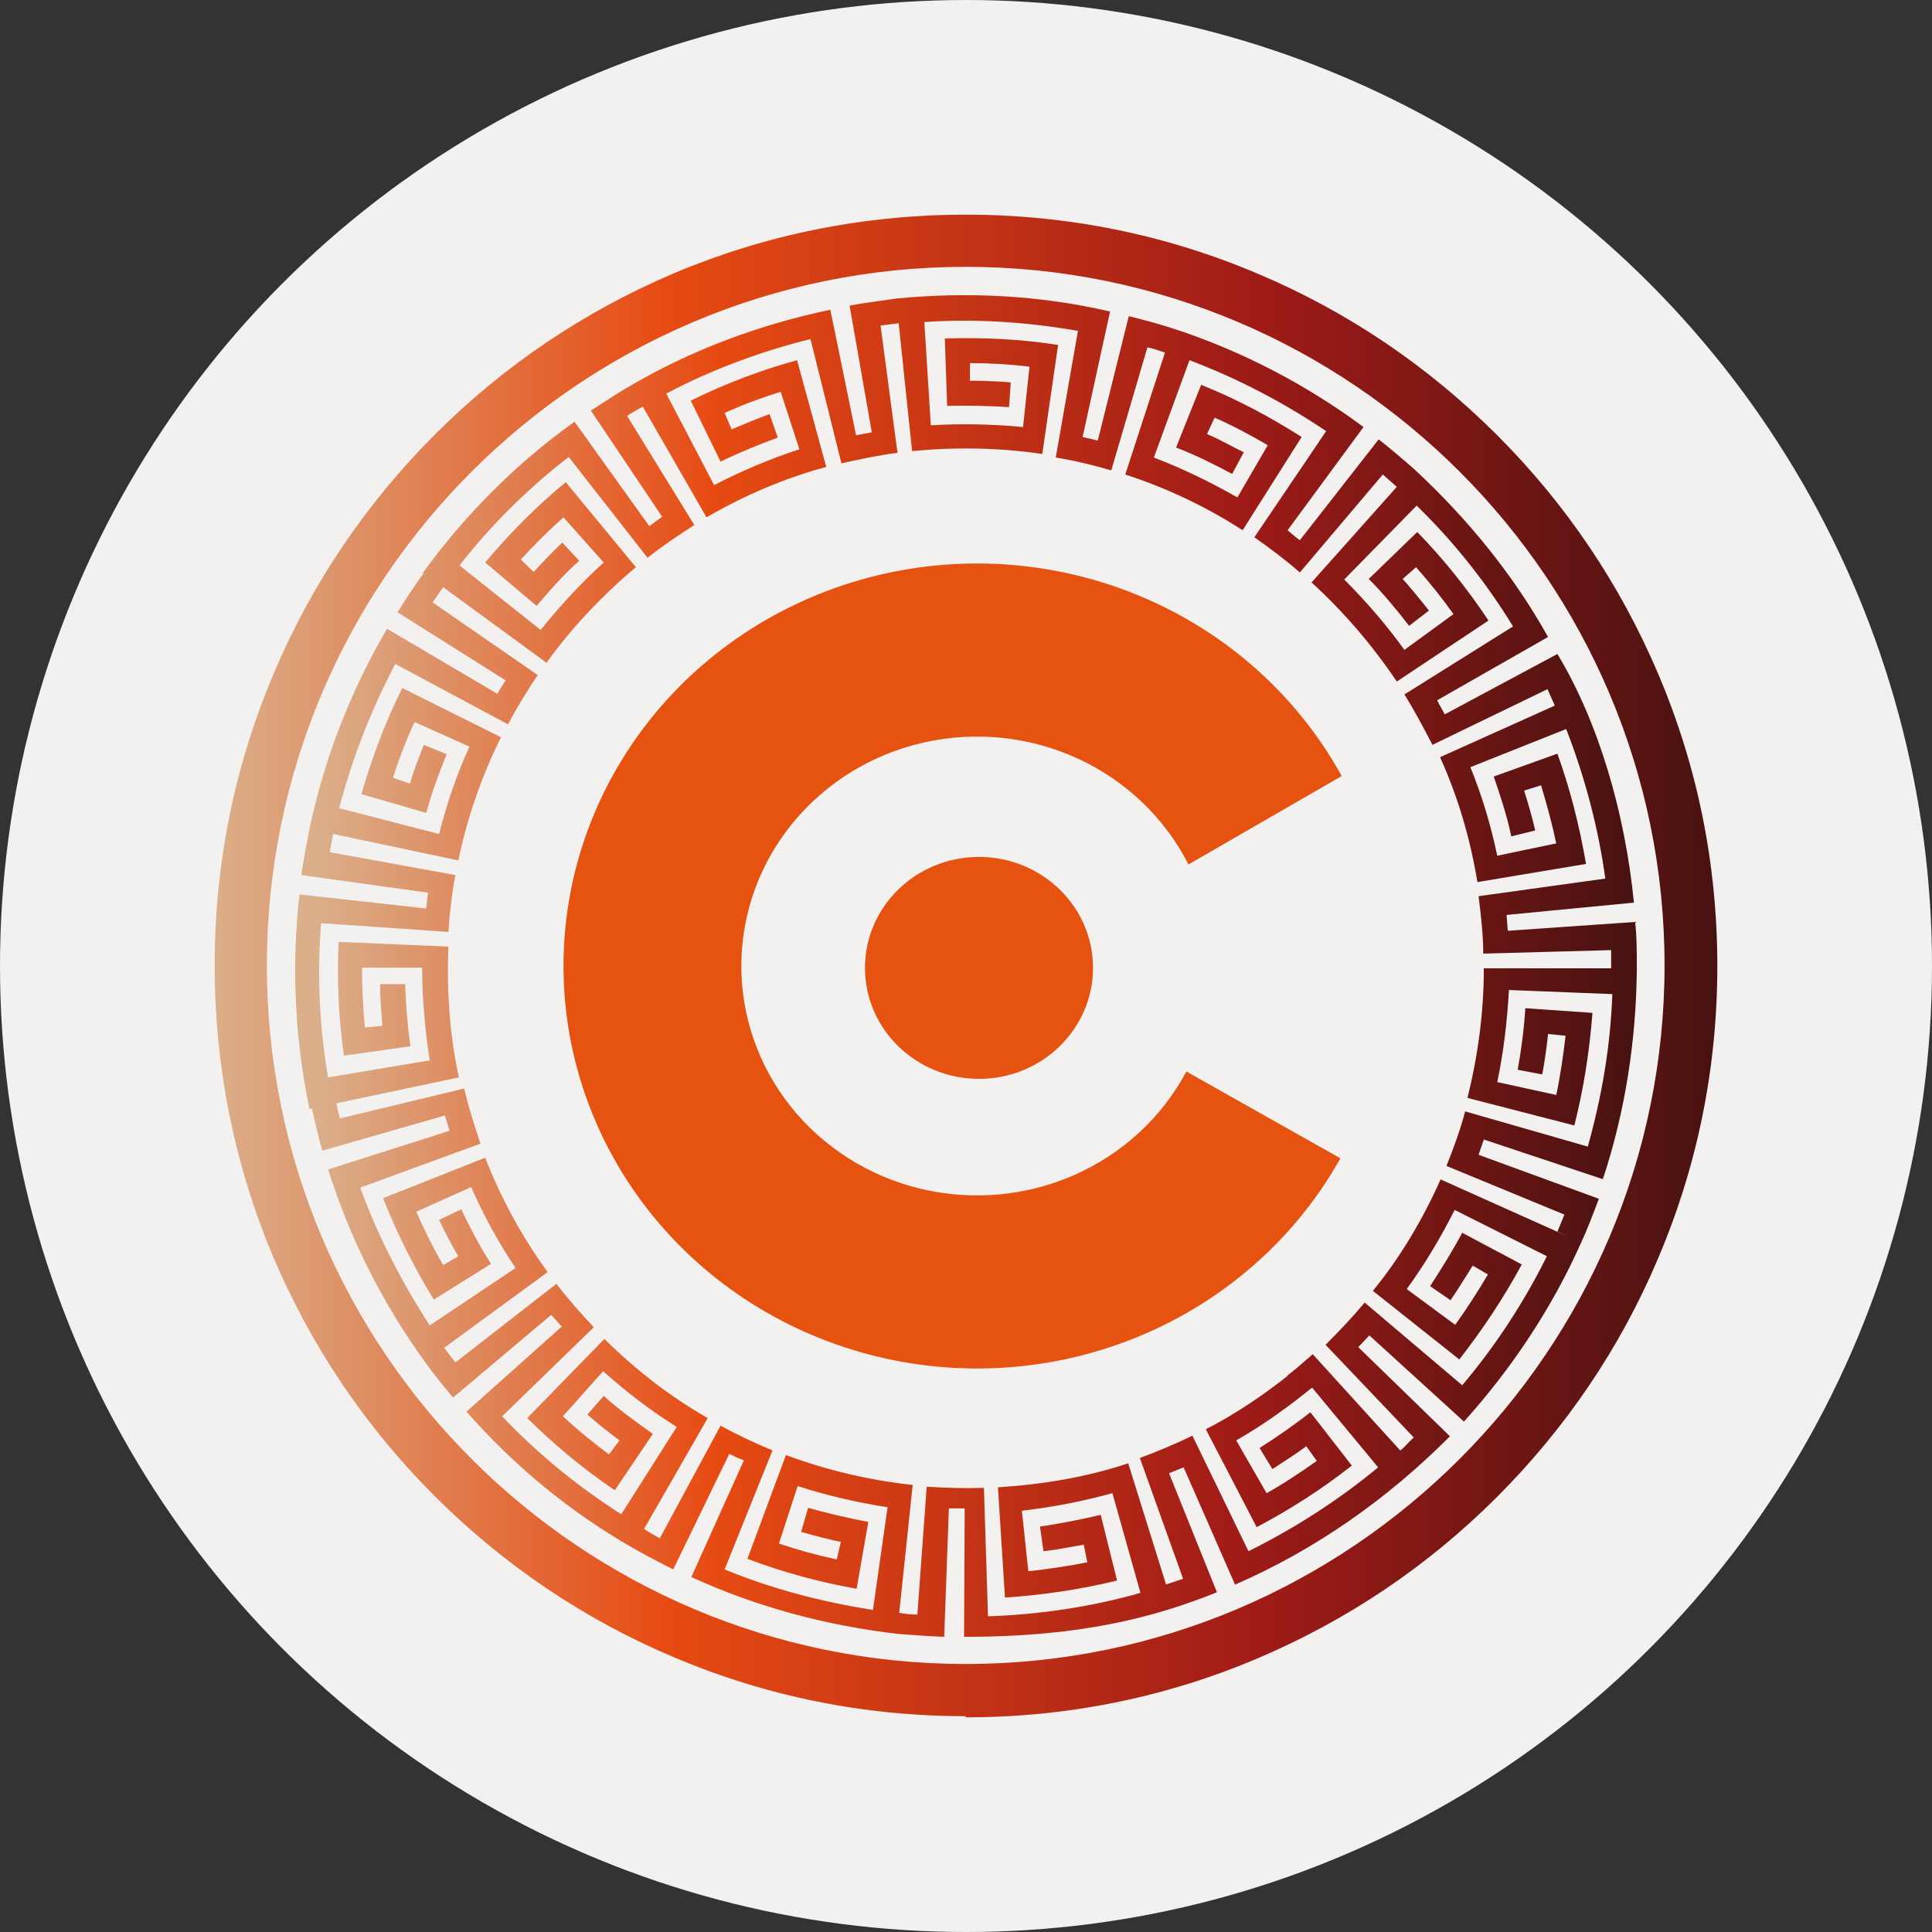 <svg width="72" height="72" viewBox="0 0 72 72" fill="none" xmlns="http://www.w3.org/2000/svg">
<rect x="0" y="0" width="72" height="72" fill="#333333" stroke="none"/>
<circle cx="36" cy="36" r="36" fill="#F2F1F0"/>
<circle cx="36" cy="36" r="28" fill="#F2F1F0"/>
<path d="M35.989 63.957C32.207 63.957 28.554 63.222 25.096 61.753C21.768 60.349 18.763 58.318 16.191 55.747C13.62 53.176 11.609 50.194 10.183 46.846C8.735 43.41 8 39.759 8 35.978C8 32.197 8.735 28.546 10.205 25.09C11.609 21.762 13.641 18.759 16.213 16.188C18.785 13.617 21.768 11.608 25.118 10.182C28.554 8.735 32.207 8 35.989 8C39.772 8 43.424 8.735 46.882 10.204C50.211 11.608 53.215 13.639 55.787 16.21C58.359 18.781 60.369 21.762 61.795 25.111C63.265 28.568 64 32.219 64 36C64 39.781 63.265 43.432 61.795 46.889C60.391 50.216 58.359 53.219 55.787 55.79C53.215 58.361 50.232 60.37 46.882 61.796C43.424 63.265 39.772 64 35.989 64V63.957ZM35.989 9.944C21.616 9.944 9.945 21.611 9.945 35.978C9.945 50.346 21.638 62.012 35.989 62.012C50.34 62.012 62.033 50.324 62.033 35.978C62.033 21.633 50.362 9.944 35.989 9.944Z" fill="url(#paint0_linear_351_116)"/>
<path fill-rule="evenodd" clip-rule="evenodd" d="M12.536 41.118L17.102 40.151C16.754 38.555 16.645 36.916 16.711 35.299V35.277L12.619 35.102C12.554 36.523 12.619 37.944 12.815 39.342L15.296 38.992C15.187 38.228 15.122 37.441 15.1 36.676H14.164C14.164 37.222 14.208 37.725 14.251 38.228L13.598 38.293C13.533 37.638 13.49 36.72 13.49 36.064H15.731C15.731 37.222 15.84 38.381 16.014 39.517L12.227 40.151C11.901 38.271 11.814 36.304 11.966 34.403L16.711 34.731C16.754 34.053 16.841 33.267 16.972 32.611L12.293 31.759C12.308 31.682 12.32 31.603 12.333 31.523C12.357 31.375 12.381 31.223 12.423 31.081L17.081 32.065C17.407 30.491 17.951 28.918 18.669 27.475L14.991 25.639C14.36 26.907 13.86 28.24 13.468 29.595L15.884 30.294C16.079 29.573 16.363 28.808 16.645 28.109L15.797 27.759C15.623 28.175 15.405 28.765 15.274 29.202L14.643 28.983C14.861 28.306 15.144 27.563 15.448 26.907L17.494 27.825C17.015 28.874 16.645 29.967 16.363 31.081L12.641 30.12C13.12 28.262 13.838 26.448 14.73 24.743L18.931 26.994C19.257 26.383 19.649 25.727 20.041 25.159L16.123 22.449L16.515 21.881L20.367 24.7C21.303 23.388 22.456 22.186 23.697 21.137L21.085 17.968C19.997 18.864 18.996 19.87 18.082 20.963L19.997 22.58C20.498 21.99 21.02 21.4 21.586 20.897L20.955 20.22C20.585 20.569 20.236 20.941 19.888 21.312L19.409 20.853C19.91 20.307 20.432 19.782 20.998 19.28L22.5 20.963C21.651 21.727 20.868 22.58 20.149 23.476L17.124 21.072C18.299 19.564 19.692 18.187 21.194 17.029L24.132 20.788C24.676 20.351 25.307 19.935 25.873 19.564L23.37 15.499C23.565 15.369 23.759 15.26 23.954 15.152L26.33 19.28C27.723 18.471 29.247 17.816 30.792 17.4L29.704 13.423C28.354 13.794 27.027 14.297 25.743 14.931L26.853 17.204C27.527 16.876 28.267 16.57 28.985 16.308L28.681 15.433C28.202 15.608 27.723 15.805 27.266 16.002L27.005 15.39C27.68 15.084 28.376 14.822 29.094 14.603L29.791 16.745C28.703 17.094 27.636 17.553 26.613 18.078L24.829 14.668C26.526 13.772 28.354 13.095 30.204 12.636L31.358 17.269C32.032 17.116 32.751 16.963 33.447 16.876L32.816 12.133L33.491 12.046L33.991 16.81C35.602 16.657 37.234 16.679 38.844 16.919L39.432 12.855C38.039 12.636 36.625 12.57 35.21 12.614L35.297 15.127C36.037 15.106 36.864 15.127 37.604 15.171L37.669 14.253C37.299 14.21 36.516 14.188 36.146 14.188V13.532C36.886 13.532 37.626 13.576 38.366 13.663L38.126 15.914C36.995 15.805 35.819 15.783 34.688 15.849L34.448 12.002C36.363 11.871 38.279 12.002 40.172 12.33L39.345 17.051C40.02 17.16 40.76 17.335 41.413 17.531L42.762 12.942C42.958 12.986 43.219 13.073 43.415 13.139L41.935 17.684C43.48 18.187 44.96 18.886 46.309 19.761L48.508 16.286C47.311 15.521 46.07 14.865 44.764 14.341L43.828 16.679C44.525 16.941 45.265 17.313 45.918 17.663L46.353 16.854C46.177 16.77 46.005 16.68 45.832 16.589C45.555 16.444 45.277 16.298 44.982 16.176L45.265 15.565C45.918 15.849 46.614 16.22 47.245 16.592L46.114 18.537C45.112 17.968 44.09 17.466 43.001 17.051L44.329 13.423C46.114 14.1 47.833 14.996 49.422 16.067L46.745 20.023C47.311 20.416 47.92 20.875 48.442 21.334L51.533 17.684L52.055 18.143L48.878 21.706C50.075 22.798 51.141 24.044 52.055 25.399L55.472 23.126C54.688 21.946 53.796 20.831 52.817 19.826L51.01 21.575C51.533 22.099 52.077 22.755 52.512 23.323L53.252 22.755C53.013 22.449 52.534 21.859 52.273 21.575L52.773 21.137C53.274 21.706 53.731 22.274 54.166 22.886L52.338 24.219C51.663 23.279 50.902 22.405 50.096 21.596L52.795 18.843C54.166 20.176 55.385 21.706 56.386 23.345L52.338 25.88C52.708 26.47 53.056 27.125 53.383 27.759L57.67 25.683L57.943 26.295L53.666 28.218C54.34 29.704 54.797 31.278 55.059 32.873L59.106 32.196C58.867 30.797 58.519 29.42 58.04 28.087L55.668 28.939C55.907 29.639 56.168 30.426 56.321 31.169L57.213 30.95C57.104 30.469 56.952 29.945 56.8 29.464L57.431 29.267C57.648 29.988 57.844 30.71 57.997 31.431L55.798 31.89C55.559 30.753 55.233 29.661 54.797 28.59L58.367 27.169C59.063 28.961 59.564 30.841 59.825 32.742L55.102 33.398C55.189 34.097 55.276 34.84 55.276 35.539L60.042 35.408V36.086H55.298C55.298 37.725 55.08 39.342 54.688 40.916L58.671 41.943C59.02 40.566 59.237 39.167 59.346 37.747L56.843 37.572C56.8 38.315 56.691 39.145 56.56 39.867L57.474 40.041C57.561 39.605 57.648 38.971 57.692 38.534L58.345 38.599C58.258 39.32 58.149 40.107 57.997 40.806L55.798 40.326C56.038 39.189 56.168 38.053 56.234 36.895L60.086 37.047C60.021 38.971 59.694 40.872 59.172 42.73L54.601 41.418C54.427 42.096 54.166 42.795 53.905 43.451L58.301 45.265C58.258 45.374 58.214 45.478 58.171 45.582C58.127 45.685 58.084 45.789 58.04 45.898L58.562 46.139L53.687 43.953C53.035 45.418 52.186 46.86 51.163 48.106L54.384 50.663C55.254 49.548 56.038 48.368 56.712 47.122L54.493 45.942C54.144 46.598 53.709 47.297 53.296 47.931L54.057 48.456C54.292 48.111 54.527 47.737 54.749 47.382L54.806 47.29C54.833 47.249 54.859 47.207 54.884 47.166L55.45 47.494C55.08 48.128 54.667 48.761 54.231 49.373L52.425 48.04C53.078 47.144 53.709 46.095 54.21 45.09L57.648 46.816C56.8 48.521 55.733 50.16 54.493 51.624L50.858 48.543C50.401 49.089 49.901 49.614 49.4 50.117L52.686 53.569C52.512 53.722 52.368 53.917 52.184 54.056L48.921 50.466C48.843 50.534 48.764 50.603 48.685 50.672C48.458 50.872 48.227 51.075 47.985 51.253V51.275C47.049 52.018 46.005 52.717 44.938 53.264L46.832 56.913C48.072 56.258 49.269 55.493 50.379 54.618L48.834 52.63C48.225 53.111 47.593 53.548 46.941 53.963L47.419 54.75L47.499 54.698L47.518 54.685C47.881 54.45 48.363 54.137 48.682 53.897L49.073 54.444C48.486 54.859 47.833 55.296 47.202 55.646L46.07 53.679C47.071 53.111 48.007 52.433 48.899 51.712L51.359 54.684C49.879 55.908 48.246 56.957 46.527 57.809L44.438 53.504C43.807 53.81 43.132 54.094 42.479 54.334L44.09 58.836L43.455 59.049L42.045 54.532C40.485 55.055 38.831 55.324 37.19 55.427L37.452 59.536C38.823 59.448 40.303 59.23 41.63 58.902L41.021 56.454C40.281 56.629 39.497 56.782 38.757 56.891L38.888 57.809C39.392 57.759 39.889 57.644 40.39 57.569L40.52 58.224C39.976 58.334 38.866 58.509 38.322 58.552L38.083 56.301C39.214 56.17 40.346 55.952 41.456 55.646L42.501 59.361C40.673 59.885 38.736 60.169 36.82 60.235L36.668 55.449C35.972 55.471 35.21 55.449 34.535 55.405L34.187 60.169C33.969 60.169 33.73 60.148 33.512 60.104L34.013 55.34C32.402 55.165 30.814 54.793 29.29 54.225L27.854 58.093C29.181 58.596 30.552 58.968 31.924 59.208L32.359 56.717C31.641 56.585 30.814 56.389 30.117 56.192L29.856 57.088C30.226 57.197 30.966 57.394 31.336 57.46L31.184 58.115C30.465 57.962 29.747 57.766 29.029 57.525L29.725 55.383C30.814 55.733 31.945 55.995 33.077 56.17L32.533 59.995C30.661 59.711 28.746 59.208 27.005 58.487L28.79 54.05C28.137 53.788 27.462 53.46 26.853 53.132L24.589 57.328C24.393 57.219 24.197 57.11 24.002 56.979L26.374 52.848C24.959 52.04 23.675 51.034 22.522 49.898L19.649 52.848C20.65 53.832 21.738 54.75 22.913 55.536L24.328 53.438L24.28 53.404C23.683 52.976 23.03 52.507 22.5 52.018L21.89 52.717C22.26 53.045 22.674 53.373 23.087 53.679L22.696 54.203C22.108 53.766 21.52 53.285 20.976 52.783L22.478 51.1C23.327 51.865 24.241 52.564 25.22 53.176L23.153 56.432C21.542 55.405 20.041 54.181 18.713 52.783L22.13 49.461C21.651 48.958 21.151 48.39 20.737 47.844L16.972 50.772C16.841 50.619 16.667 50.379 16.558 50.226L20.41 47.407C19.453 46.095 18.669 44.653 18.082 43.145L14.273 44.653C14.796 45.964 15.427 47.232 16.167 48.434L18.299 47.1C17.886 46.467 17.516 45.746 17.189 45.068L16.363 45.462C16.58 45.92 16.82 46.379 17.081 46.816L16.515 47.144C16.145 46.511 15.797 45.811 15.514 45.156L17.559 44.238C18.017 45.287 18.582 46.314 19.213 47.254L16.014 49.395C14.97 47.778 14.077 46.051 13.424 44.26L17.908 42.62C17.69 41.987 17.451 41.222 17.298 40.566L12.663 41.681L12.536 41.118ZM54.035 53.526C51.721 55.85 49.041 57.743 46.026 59.055L44.111 54.684C43.959 54.749 43.719 54.837 43.567 54.903L45.352 59.339C44.873 59.536 44.198 59.776 43.719 59.929C41.173 60.738 38.605 61 35.928 61L35.95 56.214H35.362L35.188 61C34.622 60.978 34.035 60.934 33.469 60.891C30.814 60.585 28.18 59.885 25.764 58.771L27.723 54.422C27.527 54.356 27.353 54.269 27.179 54.181L25.09 58.487C24.654 58.268 23.98 57.919 23.566 57.678C21.238 56.345 19.148 54.618 17.385 52.608L20.933 49.439L20.541 49.002L16.885 52.083C16.515 51.646 16.145 51.187 15.818 50.728C14.251 48.565 13.033 46.139 12.227 43.582L16.754 42.14C16.722 42.041 16.694 41.948 16.667 41.855C16.64 41.763 16.613 41.67 16.58 41.571L12.01 42.883C11.889 42.458 11.731 41.79 11.622 41.312L11.531 41.331C10.987 38.708 10.856 35.998 11.161 33.332L15.884 33.857L15.949 33.267L11.226 32.611C11.313 32.043 11.422 31.475 11.531 30.906C12.075 28.284 13.076 25.727 14.425 23.432L18.539 25.858C18.604 25.727 18.756 25.486 18.843 25.355L14.817 22.82C15.035 22.449 15.514 21.727 15.775 21.378L15.84 21.422L15.753 21.356C17.32 19.192 19.235 17.269 21.412 15.717L24.197 19.608L24.676 19.258L22.021 15.302C22.152 15.218 22.284 15.133 22.415 15.047C22.764 14.82 23.116 14.591 23.479 14.384C25.786 13.029 28.332 12.09 30.944 11.543L31.902 16.22L32.489 16.111L31.662 11.39C32.032 11.319 32.41 11.266 32.786 11.214C32.986 11.186 33.185 11.158 33.382 11.128C36.037 10.866 38.736 10.997 41.369 11.609L40.346 16.286L40.912 16.417L42.066 11.784C42.61 11.915 43.175 12.068 43.719 12.243C46.266 13.073 48.66 14.319 50.815 15.914L47.985 19.761C48.138 19.892 48.29 20.023 48.442 20.132L51.38 16.373C51.772 16.679 52.338 17.16 52.708 17.488C54.667 19.302 56.386 21.4 57.692 23.738L53.557 26.098C53.644 26.273 53.753 26.448 53.84 26.623L58.04 24.372C59.578 26.916 60.566 30.319 60.891 33.638L56.147 34.097L56.19 34.687L60.935 34.359C61 34.84 61 35.583 61 36.086C60.978 38.755 60.57 41.425 59.733 43.945L55.298 42.467L55.102 43.036L59.585 44.675L59.556 44.752L59.543 44.785C59.371 45.24 59.133 45.869 58.932 46.292C57.844 48.74 56.343 50.991 54.558 52.979L51.032 49.767L50.619 50.204L54.035 53.526Z" fill="url(#paint1_linear_351_116)"/>
<path fill-rule="evenodd" clip-rule="evenodd" d="M50 28.921C48.449 26.1 46.009 23.832 43.032 22.454C39.902 21.005 36.362 20.625 32.983 21.376C29.604 22.127 26.583 23.964 24.409 26.591C22.235 29.218 21.034 32.481 21.001 35.855C20.967 39.228 22.103 42.513 24.224 45.181C26.345 47.848 29.329 49.742 32.692 50.556C36.056 51.371 39.603 51.058 42.761 49.668C45.825 48.32 48.349 46.036 49.952 43.166L44.213 39.932C43.304 41.639 41.831 42.999 40.031 43.791C38.231 44.583 36.209 44.761 34.292 44.297C32.375 43.833 30.674 42.754 29.465 41.233C28.256 39.712 27.608 37.84 27.628 35.917C27.647 33.995 28.331 32.134 29.57 30.637C30.81 29.139 32.531 28.092 34.458 27.664C36.383 27.236 38.401 27.453 40.186 28.279C41.97 29.105 43.416 30.492 44.29 32.216L50 28.921Z" fill="#E65210"/>
<path d="M36.484 40.206C38.831 40.206 40.733 38.354 40.733 36.07C40.733 33.786 38.831 31.935 36.484 31.935C34.138 31.935 32.235 33.786 32.235 36.07C32.235 38.354 34.138 40.206 36.484 40.206Z" fill="#E65210"/>
<defs>
<linearGradient id="paint0_linear_351_116" x1="8" y1="35.978" x2="63.978" y2="35.978" gradientUnits="userSpaceOnUse">
<stop stop-color="#DAAF8A"/>
<stop offset="0.3" stop-color="#E74B13"/>
<stop offset="0.7" stop-color="#9F1B17"/>
<stop offset="1" stop-color="#471211"/>
</linearGradient>
<linearGradient id="paint1_linear_351_116" x1="11.814" y1="36.086" x2="60.978" y2="36.086" gradientUnits="userSpaceOnUse">
<stop stop-color="#DAAF8A"/>
<stop offset="0.3" stop-color="#E74B13"/>
<stop offset="0.7" stop-color="#9F1B17"/>
<stop offset="1" stop-color="#471211"/>
</linearGradient>
</defs>
</svg>
